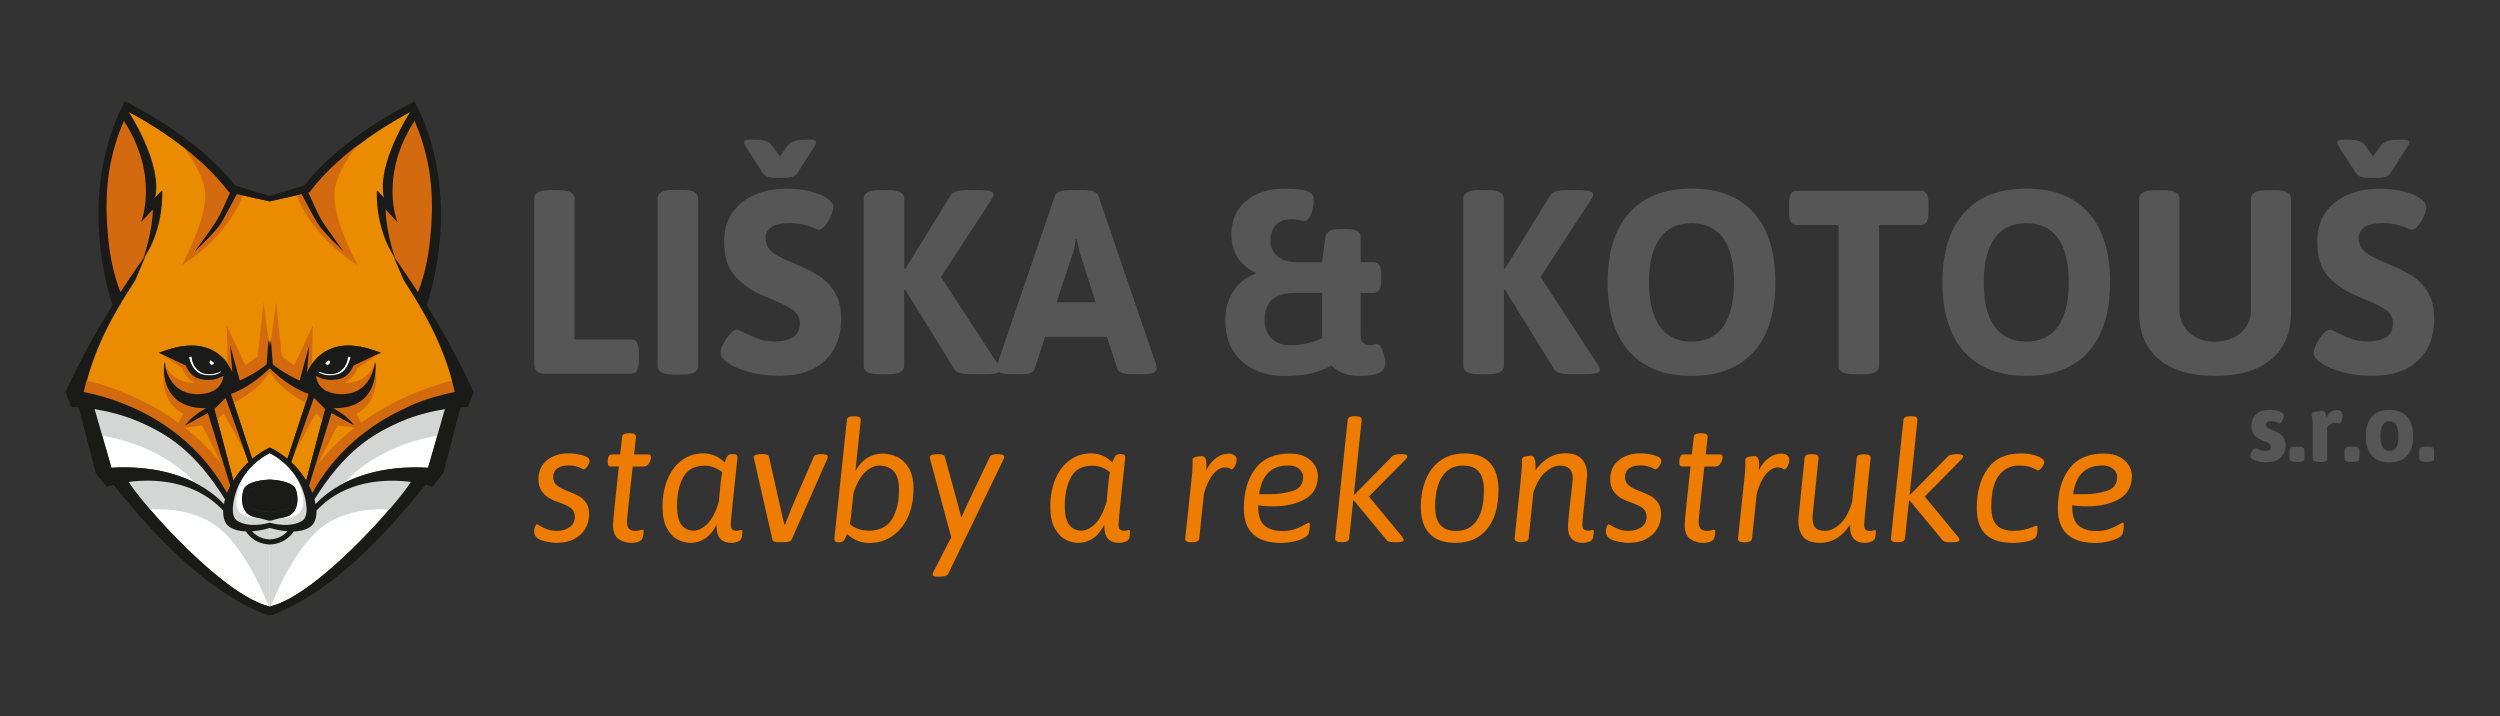 <?xml version="1.0" encoding="UTF-8"?><svg id="Vrstva_1" xmlns="http://www.w3.org/2000/svg" viewBox="0 0 265.57 76.1"><rect x="0" y="0" width="265.57" height="76.1" fill="#333333" stroke="none"/><defs><style>.cls-1{fill:#575656;}.cls-1,.cls-2,.cls-3,.cls-4,.cls-5,.cls-6,.cls-7{stroke-width:0px;}.cls-2{fill:#1a1a18;}.cls-3{fill:#d46a10;}.cls-4{fill:#d4d5d5;}.cls-5{fill:#fff;}.cls-6{fill:#ee7c00;}.cls-7{fill:#eb8b00;}</style></defs><path class="cls-5" d="M26.77,56.44c.28.32.89.83,1.88.86,1-.03,1.6-.54,1.88-.86-.81-.06-1.53-.25-1.88-.36-.35.11-1.08.3-1.88.36"/><path class="cls-7" d="M22.78,43.45l2.01,7.6c.42-.69.95-1.36,1.6-1.96l-2.42-6.83-1.19,1.19Z"/><path class="cls-2" d="M28.66,54.4c.28-.04,2.07-.24,2.21-.49.29-.5.22-1.23.07-1.7-.14-.45-1.38-.69-2.28-.73-.9.04-2.14.28-2.28.73-.15.47-.22,1.2.07,1.7.14.24,1.92.45,2.21.49"/><path class="cls-5" d="M25.17,55.3c1.24.82,3.15.32,3.48.22h0s0,0,0,0c0,0,0,0,0,0h0c.33.1,2.25.6,3.48-.22.32-.21.48-.72.43-1.41-.13-1.91-1.26-4.39-3.91-5.76-2.66,1.37-3.78,3.85-3.91,5.76-.05.68.11,1.19.43,1.41M25.87,52.05c.29-.93,2.2-1.08,2.79-1.11h0s0,0,0,0c0,0,0,0,0,0h0c.58.03,2.5.18,2.79,1.11.19.6.26,1.48-.12,2.13-.23.39-.59.65-1.05.75-1.15.25-1.43.37-1.44.37h-.35s-.29-.12-1.44-.37c-.46-.1-.83-.36-1.05-.75-.38-.65-.31-1.52-.12-2.13Z"/><path class="cls-5" d="M33.61,54.24c.03.82-.21,1.43-.68,1.74-.5.33-1.12.45-1.74.47h0c-.03.06-.8,1.34-2.54,1.39h0s0,0,0,0c0,0,0,0,0,0h0c-1.74-.05-2.51-1.33-2.54-1.38h0c-.62-.02-1.24-.15-1.74-.48-.46-.31-.7-.92-.67-1.74-3.09-3.31-7.45-3.37-10.04-3.05,1.48,2.4,9.98,12.02,14.91,13.22h.15c4.94-1.2,13.43-10.82,14.91-13.22-2.58-.33-6.94-.26-10.03,3.05"/><path class="cls-5" d="M23.79,53.53c.03-.17.07-.34.12-.52h-.02c-3.14-5-5.99-6.87-9.17-8.24-1.69-.73-3.38-1.11-4.67-1.32l1.79,6.24c.9-.06,2.16-.08,3.59.08,2.46.27,5.84,1.15,8.36,3.76"/><path class="cls-7" d="M32.53,51.05l2.01-7.6-1.19-1.19-2.42,6.83c.64.6,1.18,1.27,1.6,1.96"/><path class="cls-5" d="M33.43,53.03h-.02c.05.16.09.33.12.5,2.52-2.6,5.91-3.48,8.36-3.76,1.42-.16,2.68-.14,3.59-.08l1.79-6.24c-1.29.21-2.98.6-4.67,1.32-3.18,1.36-6.03,3.23-9.17,8.25"/><path class="cls-7" d="M24.53,41.84l2.26,6.9c.56-.46,1.18-.88,1.87-1.2h0s0,0,0,0c0,0,0,0,0,0h0c.69.33,1.31.74,1.87,1.21l2.26-6.9c-1.85-.63-3.48-2.1-4.13-2.73-.65.64-2.28,2.1-4.13,2.73"/><path class="cls-7" d="M45.78,25.28c.32-3.38.42-7.64-1.67-12.44-3.82,5.9-1.82,10.76-1.82,10.76l-1.25-1.34c0,2.28,1,5.16,1,5.16.58.83,1.44,2.07,2.44,3.62.35-.86,1.03-2.84,1.31-5.76"/><path class="cls-5" d="M22.77,38.57c-.12-.12-.25-.23-.39-.32-.09.05-.14.14-.14.24,0,.15.12.27.27.27.12,0,.23-.08.26-.2"/><path class="cls-5" d="M21.29,39.5c-.73-.44-.9-1.2-.93-1.64-.11.02-.21.04-.3.06.11.48.47,1.63,1.45,1.87,1.19.3,1.84-.15,1.99-.27-.02-.03-.03-.05-.05-.08-.28.13-.74.3-1.24.3-.31,0-.62-.06-.92-.24"/><path class="cls-7" d="M15.02,23.6s2-4.86-1.82-10.76c-2.09,4.8-1.99,9.06-1.67,12.44.28,2.92.96,4.9,1.31,5.76,1-1.55,1.86-2.79,2.44-3.62,0,0,1-2.87,1-5.16l-1.25,1.34Z"/><path class="cls-5" d="M35.07,38.49c0-.1-.06-.19-.14-.24-.14.09-.27.2-.39.32.03.11.14.2.26.2.15,0,.27-.12.27-.27"/><path class="cls-7" d="M41.85,27.15c.06.09.12.18.19.27-2.19-3.24-1.94-7.17-1.94-7.17l.76.81c-.85-3.63,2.8-9.19,2.8-9.19-1.3.66-7.17,3.87-10.66,8.48l-.05.07-.12.03c.36.84,1,2.29,1.4,2.94.56.92,2.34,3.31,2.34,3.31-.09-.08-2.21-2.05-2.8-3.03-.43-.72-1.27-2.3-1.66-3.05l-3.44.77h0s0,0,0,0h0s0,0,0,0l-3.44-.77c-.39.76-1.23,2.34-1.66,3.05-.59.98-2.71,2.95-2.8,3.03,0,0,1.78-2.39,2.34-3.31.39-.65,1.03-2.1,1.4-2.94l-.12-.03-.05-.07c-3.48-4.6-9.36-7.82-10.66-8.48,0,0,3.65,5.56,2.8,9.19l.76-.81s.25,3.93-1.94,7.17c.06-.09.13-.18.19-.27l-1.11,2.61c-1.71,2.67-4.29,6.62-5.43,11.88,1.18.23,2.91.67,4.85,1.5,3.18,1.36,7.52,4.06,10.37,9.22.1-.25.22-.51.35-.77l-2.38-7.71c-.82.45-2.39,1.3-2.39,1.3.56-.84,1.6-1.49,2.2-1.82-.05,0-.1,0-.15,0-1.43,0-2.52-.39-3.27-1.18-1.37-1.44-1.03-3.64-1.01-3.73,0,0,0,.07.03.19.12.74.76,3.42,3.79,3.22,1.74-.12,2.31-1.01,2.45-1.88,0-.02-.02-.03-.02-.05-.22.14-.76.43-1.59.43-.24,0-.51-.02-.8-.08-.87-.18-1.33-.85-1.58-1.45l-2.87-1.36.62-.22c2.17-.77,3.96-.73,5.34.13.92.57,1.49,1.4,1.85,2.15l-.23-2.85,1.02,3.75c1.39-.64,2.54-1.42,2.85-1.74l.2-2.57.13.65.13-.65.2,2.57c.31.32,1.47,1.11,2.85,1.74l1.02-3.75-.23,2.85c.36-.75.93-1.58,1.85-2.15,1.38-.85,3.17-.89,5.34-.13l.62.22-2.87,1.36c-.25.6-.71,1.27-1.58,1.45-.29.06-.55.08-.8.08-.83,0-1.37-.29-1.59-.43,0,.02-.02.03-.02.05.14.87.71,1.77,2.45,1.88,3.03.2,3.67-2.48,3.79-3.22.02-.12.02-.19.02-.19.02.09.36,2.29-1.01,3.73-.75.78-1.84,1.18-3.27,1.18-.05,0-.1,0-.15,0,.6.33,1.64.99,2.2,1.82,0,0-1.57-.86-2.39-1.3l-2.38,7.71c.13.26.25.51.35.77,2.85-5.17,7.19-7.87,10.37-9.22,1.94-.83,3.67-1.27,4.85-1.5-1.15-5.26-3.72-9.2-5.43-11.88l-1.11-2.61Z"/><path class="cls-5" d="M33.82,39.52c.15.12.8.56,1.99.27.98-.24,1.34-1.39,1.45-1.87-.09-.02-.19-.05-.3-.06-.03.44-.2,1.2-.93,1.64-.3.18-.62.24-.92.24-.49,0-.96-.17-1.24-.3-.02.03-.03.05-.05.08"/><path class="cls-4" d="M28.66,57.74v6.96s-2.2-6.02-5.42-8.62c-3.22-2.6-7.93-1.9-7.93-1.9l-2.51-3.7,6.22.46,2.25,1s-3.19-4.68-11.2-5.78l-1.13-3.37s10.98,2.2,15.18,9.9l-.19,2.44,2.48,1.15s.63,1.17,2.27,1.47"/><path class="cls-3" d="M16.88,37.47l2.48,1.64s.22.98,1.37,1.55c0,0-2.35.24-3.22-2.01,0,0-.97,3.76,1.92,5.28l-.75,1.6,2.8-.33,3.26,6.5-1.83-6.99.86-.79,2.93,5.35-1.86-6.48s2.57-1.23,3.82-3.28v-2.44l-.68-4.96s-.56,5.67-.63,5.75c-.08.08-1.22.91-1.28.91s-1.98-4.2-1.98-4.2l.09,4.07-.82,1.35-.84.04-1.34-.15-1.32-1.64-2.96-.79Z"/><path class="cls-3" d="M8.5,40.26s9.13,1.59,15,8.97l.19-.14,1.04,2.61-.63.99-3.92-4.95-5.77-3.72-6.83-2.41.93-1.35Z"/><path class="cls-3" d="M12.88,31.46s2.45-3.56,3.31-6.11c.86-2.55.46-3.9.46-3.9,0,0-.75.49-.84.49s.24-7.96-2.56-9.26c0,0-5.05,6.68-.37,18.78"/><path class="cls-3" d="M18.22,14.1s3.29,3.44,3.56,6.29c.26,2.85-2.47,7.79-2.47,7.79,0,0,4.82-2.82,6.55-7.61l-1.29-.59s-4.76-5.03-6.35-5.88"/><path class="cls-4" d="M28.66,57.41v-2.63s-2.15.71-3.17-.32c-1.02-1.02.27-3.65.27-3.65,0,0-1.67,2.19-1.34,3.59s1.89,1.83,1.89,1.83c0,0,.56,1.18,2.35,1.18"/><path class="cls-4" d="M28.66,57.74v6.96s2.2-6.02,5.42-8.62c3.22-2.6,7.93-1.9,7.93-1.9l2.51-3.7-6.22.46-2.25,1s3.19-4.68,11.2-5.78l1.13-3.37s-10.98,2.2-15.18,9.9l.19,2.44-2.48,1.15s-.63,1.17-2.27,1.47"/><path class="cls-3" d="M40.44,37.47l-2.48,1.64s-.22.98-1.37,1.55c0,0,2.35.24,3.22-2.01,0,0,.97,3.76-1.92,5.28l.75,1.6-2.8-.33-3.26,6.5,1.83-6.99-.86-.79-2.93,5.35,1.86-6.48s-2.57-1.23-3.82-3.28v-2.44l.68-4.96s.56,5.67.63,5.75c.08.08,1.22.91,1.28.91s1.98-4.2,1.98-4.2l-.09,4.07.82,1.35.84.04,1.34-.15,1.32-1.64,2.96-.79Z"/><path class="cls-3" d="M48.82,40.26s-9.13,1.59-15,8.97l-.19-.14-1.04,2.61.63.99,3.92-4.95,5.77-3.72,6.83-2.41-.93-1.35Z"/><path class="cls-3" d="M44.44,31.46s-2.45-3.56-3.31-6.11c-.86-2.55-.46-3.9-.46-3.9,0,0,.75.49.84.49s-.24-7.96,2.56-9.26c0,0,5.05,6.68.37,18.78"/><path class="cls-3" d="M39.09,14.1s-3.29,3.44-3.56,6.29c-.26,2.85,2.47,7.79,2.47,7.79,0,0-4.82-2.82-6.55-7.61l1.29-.59s4.76-5.03,6.35-5.88"/><path class="cls-4" d="M28.66,57.41v-2.63s2.15.71,3.17-.32c1.02-1.02-.27-3.65-.27-3.65,0,0,1.67,2.19,1.34,3.59-.32,1.4-1.89,1.83-1.89,1.83,0,0-.56,1.18-2.35,1.18"/><path class="cls-2" d="M45.34,32.4c.25-.75,1.04-3.28,1.36-6.67.36-3.74.21-9.33-2.53-14.73l-.12-.23-.24.11c-.07.04-7.49,3.62-11.46,8.81l-3.7,1.13-3.7-1.13c-3.97-5.19-11.38-8.77-11.46-8.81l-.24-.11-.12.23c-2.73,5.4-2.88,10.99-2.53,14.73.32,3.39,1.11,5.92,1.36,6.67-1.58,2.53-3.38,5.69-4.95,9.15l-.05.1.59,1.57.81.06,1.81,6.97.02.03s.42.56,1.14,1.43l.73-.2c2.7,3.27,8.87,10.99,16.31,13.83h.53c7.44-2.84,13.61-10.56,16.31-13.83l.73.2c.72-.87,1.13-1.41,1.14-1.43l.02-.03,1.81-6.97.81-.06.59-1.57-.05-.1c-1.57-3.47-3.37-6.62-4.95-9.15M11.84,49.7l-1.79-6.24c1.29.21,2.98.6,4.67,1.32,3.18,1.36,6.03,3.23,9.17,8.25h.02c-.05.16-.09.33-.12.5-2.52-2.6-5.91-3.48-8.36-3.76-1.42-.16-2.68-.14-3.59-.08ZM28.73,64.41h-.15c-4.94-1.2-13.43-10.82-14.91-13.22,2.58-.33,6.94-.26,10.04,3.05-.03.82.21,1.43.67,1.74.5.33,1.12.45,1.74.47h0c.03.06.8,1.34,2.54,1.39h0s0,0,0,0c0,0,0,0,0,0h0c1.74-.05,2.51-1.33,2.54-1.38h0c.62-.02,1.24-.15,1.74-.48.46-.31.7-.92.68-1.74,3.09-3.31,7.45-3.37,10.03-3.05-1.48,2.4-9.98,12.02-14.91,13.22ZM30.53,48.74c-.56-.46-1.18-.88-1.87-1.2h0s0,0,0,0c0,0,0,0,0,0h0c-.69.33-1.31.74-1.87,1.21l-2.26-6.9c1.85-.63,3.48-2.1,4.13-2.73.65.64,2.28,2.1,4.13,2.73l-2.26,6.9ZM33.35,42.26l1.19,1.19-2.01,7.6c-.42-.69-.95-1.36-1.6-1.96l2.42-6.83ZM26.39,49.09c-.64.6-1.18,1.27-1.6,1.96l-2.01-7.6,1.19-1.19,2.42,6.83ZM24.74,53.89c.13-1.91,1.26-4.39,3.91-5.76,2.66,1.37,3.78,3.85,3.91,5.76.05.68-.11,1.19-.43,1.41-1.24.82-3.15.32-3.48.22h0s0,0,0,0c0,0,0,0,0,0h0c-.33.1-2.25.6-3.48-.22-.32-.21-.48-.72-.43-1.41ZM30.54,56.44c-.28.32-.89.83-1.88.86-1-.03-1.6-.54-1.88-.86.81-.06,1.53-.25,1.88-.36.35.11,1.08.3,1.88.36ZM45.47,49.7c-.9-.06-2.16-.08-3.59.08-2.46.27-5.84,1.15-8.36,3.76-.03-.17-.07-.34-.12-.52h.02c3.14-5,5.99-6.87,9.17-8.24,1.69-.73,3.38-1.11,4.67-1.32l-1.79,6.24ZM43.55,43.14c-3.18,1.36-7.52,4.06-10.37,9.22-.1-.25-.22-.51-.35-.77l2.38-7.71c.82.45,2.39,1.3,2.39,1.3-.56-.84-1.6-1.49-2.2-1.82.05,0,.1,0,.15,0,1.43,0,2.52-.39,3.27-1.18,1.37-1.44,1.03-3.64,1.01-3.73,0,0,0,.07-.02.19-.12.74-.76,3.42-3.79,3.22-1.74-.12-2.31-1.01-2.45-1.88,0-.02.02-.03.02-.05.22.14.76.43,1.59.43.24,0,.51-.02.8-.08.87-.18,1.33-.85,1.58-1.45l2.87-1.36-.62-.22c-2.17-.77-3.96-.73-5.34.13-.92.57-1.49,1.4-1.85,2.15l.23-2.85-1.02,3.75c-1.39-.64-2.54-1.42-2.85-1.74l-.2-2.57-.13.65-.13-.65-.2,2.57c-.31.32-1.47,1.11-2.85,1.74l-1.02-3.75.23,2.85c-.36-.75-.93-1.58-1.85-2.15-1.38-.85-3.17-.89-5.34-.13l-.62.22,2.87,1.36c.25.6.71,1.27,1.58,1.45.29.06.55.08.8.08.83,0,1.37-.29,1.59-.43,0,.02.02.03.02.05-.14.87-.71,1.77-2.45,1.88-3.03.2-3.67-2.48-3.79-3.22-.02-.12-.03-.19-.03-.19-.02.09-.36,2.29,1.01,3.73.75.78,1.84,1.18,3.27,1.18.05,0,.1,0,.15,0-.6.33-1.64.99-2.2,1.82,0,0,1.57-.86,2.39-1.3l2.38,7.71c-.13.26-.25.51-.35.77-2.85-5.17-7.19-7.87-10.37-9.22-1.94-.83-3.67-1.27-4.85-1.5,1.15-5.26,3.72-9.2,5.43-11.88l1.11-2.61c-.06.09-.12.18-.19.27-.58.83-1.44,2.07-2.44,3.62-.35-.86-1.03-2.84-1.31-5.76-.32-3.38-.42-7.64,1.67-12.44,3.82,5.9,1.82,10.76,1.82,10.76l1.25-1.34c0,2.28-1,5.16-1,5.16,2.19-3.24,1.94-7.17,1.94-7.17l-.76.81c.85-3.63-2.8-9.19-2.8-9.19,1.3.66,7.17,3.87,10.66,8.48l.05.07.12.03c-.36.84-1,2.29-1.4,2.94-.56.92-2.34,3.31-2.34,3.31.09-.08,2.21-2.05,2.8-3.03.43-.72,1.27-2.3,1.66-3.05l3.44.77h0s0,0,0,0h0s0,0,0,0l3.44-.77c.39.76,1.23,2.34,1.66,3.05.59.98,2.71,2.95,2.8,3.03,0,0-1.78-2.39-2.34-3.31-.39-.65-1.03-2.1-1.4-2.94l.12-.03.05-.07c3.48-4.6,9.36-7.82,10.66-8.48,0,0-3.65,5.56-2.8,9.19l-.76-.81s-.25,3.93,1.94,7.17c0,0-1-2.87-1-5.16l1.25,1.34s-2-4.86,1.82-10.76c2.09,4.8,1.99,9.06,1.67,12.44-.28,2.92-.96,4.9-1.31,5.76-1-1.55-1.86-2.79-2.44-3.62-.06-.09-.13-.18-.19-.27l1.11,2.61c1.71,2.67,4.29,6.62,5.43,11.88-1.18.23-2.91.67-4.85,1.5ZM35.1,39.74c.31,0,.63-.06.92-.24.73-.44.9-1.2.93-1.64.11.02.21.04.3.06-.11.48-.47,1.63-1.45,1.87-1.18.3-1.84-.15-1.99-.27.02-.03.03-.05.05-.08.28.13.74.3,1.24.3ZM34.54,38.57c.12-.12.25-.23.39-.32.09.05.14.14.14.24,0,.15-.12.27-.27.27-.12,0-.23-.08-.26-.2ZM23.45,39.44s.03.05.05.08c-.15.12-.8.56-1.99.27-.98-.24-1.34-1.39-1.45-1.87.09-.02.19-.05.3-.06.03.44.2,1.2.93,1.64.3.18.62.24.92.24.49,0,.96-.17,1.24-.3ZM22.24,38.49c0-.1.06-.19.14-.24.14.09.27.2.39.32-.03.11-.14.2-.26.2-.15,0-.27-.12-.27-.27Z"/><path class="cls-2" d="M27.04,54.93c1.15.25,1.44.37,1.44.37h.35s.29-.12,1.44-.37c.46-.1.83-.36,1.05-.75.38-.65.31-1.52.12-2.13-.29-.93-2.2-1.08-2.79-1.11h0s0,0,0,0c0,0,0,0,0,0h0c-.58.03-2.5.18-2.79,1.11-.19.6-.26,1.48.12,2.13.23.39.59.65,1.05.75M26.38,52.22c.14-.45,1.38-.69,2.28-.73.9.04,2.14.28,2.28.73.15.47.22,1.2-.07,1.7-.14.24-1.92.45-2.21.49-.28-.04-2.07-.24-2.21-.49-.29-.5-.22-1.23-.07-1.7Z"/><path class="cls-1" d="M57.86,39.7c-.39,0-.67-.09-.85-.26-.18-.18-.26-.46-.26-.85v-17.5c0-.59.56-.89,1.67-.89h.94c1.11,0,1.67.3,1.67.89v14.97h6c.3,0,.51.11.64.33.13.22.19.57.19,1.06v.86c0,.48-.06.83-.19,1.06-.13.22-.34.33-.64.33h-9.17ZM240.76,49.12c-.43,0-.82-.07-1.18-.2-.36-.13-.54-.3-.54-.51,0-.14.07-.31.2-.5.13-.2.25-.29.35-.29.06,0,.13.03.23.08.14.06.28.11.4.15.12.04.26.06.42.06.19,0,.34-.04.44-.11.1-.08.16-.18.16-.32,0-.12-.04-.22-.11-.3-.08-.08-.16-.13-.25-.18-.09-.04-.27-.11-.53-.21-.35-.14-.64-.32-.85-.54-.22-.22-.33-.56-.33-1.01,0-.53.17-.95.51-1.25.34-.3.8-.45,1.38-.45.37,0,.72.05,1.05.16.33.1.5.25.5.44,0,.13-.05.3-.16.51-.1.21-.2.31-.29.31-.03,0-.13-.04-.3-.11-.17-.07-.37-.11-.59-.11-.37,0-.55.12-.55.36,0,.15.06.27.18.35.12.08.31.18.56.28.04.02.11.05.2.08.09.03.17.07.23.1.28.13.49.31.66.53.16.22.24.52.24.89,0,.54-.18.97-.54,1.29-.36.32-.85.48-1.49.48ZM243.84,49.06c-.41,0-.62-.11-.62-.33v-.95c0-.22.21-.33.62-.33h.33c.41,0,.62.11.62.33v.95c0,.22-.21.33-.62.33h-.33ZM246.3,49.06c-.41,0-.62-.11-.62-.33v-3.28c0-.3,0-.54-.03-.7-.02-.16-.04-.34-.07-.54-.02-.1-.03-.17-.03-.22,0-.11.14-.19.42-.25.28-.06.53-.08.74-.08.12,0,.21.05.26.14.05.09.08.19.11.31.02.11.04.19.05.23.13-.24.28-.43.46-.57.18-.14.4-.21.67-.21.22,0,.37.06.46.17.09.11.13.24.13.39s-.03.33-.09.54c-.06.22-.14.33-.23.33-.04,0-.11-.01-.22-.04-.1-.03-.19-.04-.27-.04-.19,0-.35.05-.49.16-.14.11-.25.23-.34.36v3.32c0,.22-.21.33-.62.33h-.29ZM249.68,49.06c-.41,0-.62-.11-.62-.33v-.95c0-.22.21-.33.62-.33h.33c.41,0,.62.11.62.33v.95c0,.22-.21.33-.62.33h-.33ZM253.83,49.12c-.82,0-1.45-.24-1.87-.72-.43-.48-.64-1.17-.64-2.07s.21-1.59.64-2.07c.43-.48,1.05-.71,1.87-.71s1.44.24,1.87.71c.42.48.64,1.17.64,2.07s-.21,1.6-.64,2.07c-.42.48-1.05.72-1.87.72ZM253.83,47.91c.32,0,.56-.13.72-.4.16-.27.23-.66.23-1.19s-.08-.92-.23-1.18c-.16-.26-.39-.39-.72-.39s-.57.13-.72.39c-.16.26-.24.66-.24,1.18,0,1.06.32,1.58.96,1.58ZM257.61,49.06c-.41,0-.62-.11-.62-.33v-.95c0-.22.21-.33.62-.33h.33c.41,0,.62.11.62.33v.95c0,.22-.21.33-.62.33h-.33ZM71.53,39.79c-1.11,0-1.67-.31-1.67-.92v-17.78c0-.61.56-.92,1.67-.92h.97c1.11,0,1.67.31,1.67.92v17.78c0,.61-.56.92-1.67.92h-.97ZM83.08,39.93c-1.31,0-2.46-.13-3.44-.39-.98-.26-1.75-.59-2.31-1-.52-.35-.78-.7-.78-1.06,0-.28.1-.61.31-1,.2-.39.44-.73.72-1.03.28-.3.51-.44.69-.44.11,0,.37.11.78.33.59.3,1.13.53,1.61.69.48.17,1.05.25,1.69.25.72,0,1.34-.14,1.85-.43.51-.29.76-.79.76-1.51,0-.59-.24-1.06-.71-1.4-.47-.34-1.24-.73-2.29-1.15l-1.28-.56c-1.17-.56-2.08-1.25-2.75-2.07-.67-.82-1-2-1-3.51,0-1.26.31-2.31.93-3.15.62-.84,1.43-1.46,2.43-1.86,1-.4,2.07-.6,3.22-.6.94,0,1.8.1,2.57.29.77.19,1.38.45,1.82.76.41.3.61.59.61.89,0,.26-.08.58-.25.97-.17.39-.37.73-.61,1.01-.24.29-.46.43-.67.43-.09,0-.25-.05-.46-.14-.21-.09-.39-.17-.54-.22-.67-.22-1.36-.33-2.08-.33-.96,0-1.63.16-2.01.47-.38.31-.57.68-.57,1.08,0,.48.13.88.39,1.19.26.31.57.57.94.76.37.19.92.45,1.64.76,1.06.44,1.92.87,2.58,1.26.67.4,1.25.97,1.74,1.72.49.75.74,1.71.74,2.88,0,1.43-.3,2.59-.9,3.5-.6.91-1.38,1.56-2.32,1.97-.94.41-1.96.61-3.06.61ZM82.72,18.9c-.48,0-.85-.03-1.1-.1-.25-.06-.45-.21-.6-.43l-1.81-2.83c-.11-.17-.17-.31-.17-.42,0-.19.19-.28.56-.28h.61c.44,0,.82.05,1.12.14.31.09.55.28.74.56l.78,1.08.78-1.11c.3-.44.93-.67,1.89-.67h.61c.37,0,.56.09.56.28,0,.11-.06.25-.17.42l-1.81,2.83c-.15.22-.35.37-.6.43-.25.06-.62.1-1.1.1h-.31ZM93.42,39.76c-1.11,0-1.67-.3-1.67-.89v-17.78c0-.59.56-.89,1.67-.89h.97c1.11,0,1.67.3,1.67.89v7.44l.11.03,4.83-7.83c.2-.35.76-.53,1.67-.53h1.31c1.04,0,1.56.14,1.56.42,0,.17-.07.36-.22.58l-5.36,8.22,6,9.21,6.11-17.85c.15-.39.68-.58,1.58-.58h1.44c.93,0,1.45.19,1.58.58l6.11,17.86c.06.19.08.35.08.5,0,.41-.46.61-1.39.61h-1.22c-.91,0-1.43-.19-1.56-.58l-1.11-3.39h-6.56l-1.11,3.39c-.13.39-.56.58-1.28.58h-1.11c-.66,0-1.13-.07-1.41-.21-.21.14-.69.21-1.43.21h-1.61c-.93,0-1.49-.18-1.69-.53l-5.22-8.44-.11.03v8.06c0,.59-.56.89-1.67.89h-.97ZM116.39,32.12l-1.58-4.94c-.13-.37-.27-.96-.42-1.78h-.11c-.02.11-.06.36-.12.74-.06.38-.16.73-.29,1.04l-1.64,4.94h4.17ZM146.31,36.57c.17,0,.31.14.44.42.13.28.23.58.31.92.07.33.11.56.11.67,0,.91-.89,1.36-2.67,1.36-1.33,0-2.34-.37-3.03-1.11-.8.41-1.56.69-2.31.86-.74.17-1.65.25-2.72.25-1.87,0-3.38-.53-4.54-1.58-1.16-1.06-1.74-2.49-1.74-4.31,0-1.17.27-2.19.81-3.06.54-.87,1.34-1.51,2.42-1.92v-.11c-.8-.33-1.43-.86-1.89-1.57-.46-.71-.69-1.54-.69-2.49,0-1.48.51-2.66,1.54-3.54,1.03-.88,2.41-1.32,4.15-1.32.89,0,1.62.07,2.19.22.57.15.86.46.86.94,0,.65-.1,1.19-.31,1.63-.2.43-.43.65-.67.65-.07,0-.25-.03-.51-.1-.27-.06-.55-.1-.85-.1-.74,0-1.3.2-1.68.61-.38.41-.57.96-.57,1.67s.25,1.26.76,1.68c.51.42,1.21.62,2.1.62h2.61l.36-2.64c.09-.59.59-.89,1.5-.89h.86c.93,0,1.39.3,1.39.89v2.64h1.36c.3,0,.51.11.64.33.13.22.19.57.19,1.06v.47c0,.48-.06.83-.19,1.06-.13.22-.34.33-.64.33h-1.36v4.36c0,.43.08.73.24.92.16.18.41.28.76.28.09,0,.22-.02.37-.06.16-.04.28-.06.38-.06ZM134.34,33.98c0,.85.25,1.51.75,1.99.5.47,1.17.71,2,.71,1.09,0,2.21-.25,3.36-.75v-4.81h-2.86c-1.13,0-1.95.24-2.47.72-.52.48-.78,1.19-.78,2.14ZM157.11,39.76c-1.11,0-1.67-.3-1.67-.89v-17.78c0-.59.56-.89,1.67-.89h.97c1.11,0,1.67.3,1.67.89v7.44l.11.03,4.83-7.83c.2-.35.76-.53,1.67-.53h1.31c1.04,0,1.56.14,1.56.42,0,.17-.07.36-.22.58l-5.36,8.22,6.08,9.33c.15.22.22.42.22.58,0,.28-.52.42-1.56.42h-1.61c-.93,0-1.49-.18-1.69-.53l-5.22-8.44-.11.03v8.06c0,.59-.56.89-1.67.89h-.97ZM179.7,39.93c-2.87,0-5.07-.86-6.61-2.57-1.54-1.71-2.31-4.17-2.31-7.38s.77-5.66,2.31-7.38c1.54-1.71,3.74-2.57,6.61-2.57s5.07.86,6.6,2.57c1.53,1.71,2.29,4.17,2.29,7.38s-.76,5.66-2.29,7.38c-1.53,1.71-3.73,2.57-6.6,2.57ZM179.7,36.29c1.48,0,2.6-.54,3.36-1.61.76-1.07,1.14-2.64,1.14-4.69s-.38-3.62-1.14-4.68c-.76-1.06-1.88-1.6-3.36-1.6s-2.61.53-3.38,1.6c-.77,1.06-1.15,2.63-1.15,4.68s.38,3.62,1.15,4.69c.77,1.07,1.89,1.61,3.38,1.61ZM196.98,39.76c-1.11,0-1.67-.3-1.67-.89v-14.97h-4.42c-.3,0-.51-.11-.64-.33-.13-.22-.19-.57-.19-1.06v-.86c0-.48.06-.83.19-1.06.13-.22.34-.33.64-.33h13.14c.3,0,.51.11.64.33.13.22.19.57.19,1.06v.86c0,.48-.06.83-.19,1.06-.13.22-.34.33-.64.33h-4.42v14.97c0,.59-.56.89-1.67.89h-.97ZM215.26,39.93c-2.87,0-5.07-.86-6.61-2.57-1.54-1.71-2.31-4.17-2.31-7.38s.77-5.66,2.31-7.38c1.54-1.71,3.74-2.57,6.61-2.57s5.07.86,6.6,2.57c1.53,1.71,2.29,4.17,2.29,7.38s-.76,5.66-2.29,7.38c-1.53,1.71-3.73,2.57-6.6,2.57ZM215.26,36.29c1.48,0,2.6-.54,3.36-1.61.76-1.07,1.14-2.64,1.14-4.69s-.38-3.62-1.14-4.68c-.76-1.06-1.88-1.6-3.36-1.6s-2.61.53-3.38,1.6c-.77,1.06-1.15,2.63-1.15,4.68s.38,3.62,1.15,4.69c.77,1.07,1.89,1.61,3.38,1.61ZM235.29,39.93c-2.56,0-4.54-.59-5.94-1.76-1.41-1.18-2.11-2.83-2.11-4.96v-12.11c0-.59.56-.89,1.67-.89h.94c1.11,0,1.67.3,1.67.89v11.83c0,.98.35,1.79,1.06,2.42.7.63,1.61.94,2.72.94s2.02-.31,2.74-.94c.71-.63,1.07-1.44,1.07-2.42v-11.83c0-.59.56-.89,1.67-.89h.92c1.11,0,1.67.3,1.67.89v12.11c0,2.13-.7,3.78-2.11,4.96-1.41,1.18-3.39,1.76-5.94,1.76ZM252.31,39.93c-1.31,0-2.46-.13-3.44-.39-.98-.26-1.75-.59-2.31-1-.52-.35-.78-.7-.78-1.06,0-.28.1-.61.31-1,.2-.39.44-.73.72-1.03.28-.3.51-.44.69-.44.11,0,.37.11.78.33.59.3,1.13.53,1.61.69.48.17,1.05.25,1.69.25.72,0,1.34-.14,1.85-.43.51-.29.76-.79.76-1.51,0-.59-.24-1.06-.71-1.4-.47-.34-1.24-.73-2.29-1.15l-1.28-.56c-1.17-.56-2.08-1.25-2.75-2.07-.67-.82-1-2-1-3.51,0-1.26.31-2.31.93-3.15.62-.84,1.43-1.46,2.43-1.86,1-.4,2.07-.6,3.22-.6.94,0,1.8.1,2.57.29.77.19,1.38.45,1.82.76.41.3.61.59.61.89,0,.26-.08.58-.25.97-.17.39-.37.73-.61,1.01-.24.29-.46.43-.67.43-.09,0-.25-.05-.46-.14-.21-.09-.39-.17-.54-.22-.67-.22-1.36-.33-2.08-.33-.96,0-1.63.16-2.01.47-.38.31-.57.68-.57,1.08,0,.48.13.88.39,1.19.26.31.57.57.94.76.37.19.92.45,1.64.76,1.06.44,1.92.87,2.58,1.26.67.4,1.25.97,1.74,1.72.49.75.74,1.71.74,2.88,0,1.43-.3,2.59-.9,3.5-.6.91-1.38,1.56-2.32,1.97-.94.41-1.96.61-3.06.61ZM251.95,18.9c-.48,0-.85-.03-1.1-.1-.25-.06-.45-.21-.6-.43l-1.81-2.83c-.11-.17-.17-.31-.17-.42,0-.19.19-.28.56-.28h.61c.44,0,.82.05,1.13.14.31.09.55.28.74.56l.78,1.08.78-1.11c.3-.44.93-.67,1.89-.67h.61c.37,0,.56.09.56.28,0,.11-.06.25-.17.42l-1.81,2.83c-.15.22-.35.37-.6.43-.25.06-.62.1-1.1.1h-.31Z"/><path class="cls-6" d="M59.23,57.67c-.56,0-1.11-.09-1.66-.26-.55-.17-.83-.5-.83-.99,0-.17.03-.33.1-.49.07-.16.13-.24.19-.24.04,0,.16.07.38.2.22.13.47.25.75.35.28.1.61.15.98.15.56,0,1.01-.13,1.38-.4.36-.27.54-.63.54-1.09,0-.4-.13-.7-.39-.91-.26-.2-.66-.4-1.21-.59-.45-.15-.83-.32-1.14-.5-.31-.18-.57-.43-.79-.75-.22-.33-.33-.74-.33-1.25,0-.85.3-1.52.91-2.01.61-.49,1.36-.73,2.26-.73.53,0,1.04.07,1.53.21.49.14.73.34.73.6,0,.15-.08.34-.23.56-.15.22-.28.33-.39.33-.04,0-.13-.04-.29-.12-.16-.08-.34-.15-.55-.21-.21-.06-.46-.09-.75-.09-.52,0-.93.11-1.22.32-.29.21-.44.51-.44.89,0,.4.14.71.43.93.28.22.69.43,1.22.63.47.18.85.35,1.14.52.28.17.53.4.73.71.2.31.3.7.3,1.19,0,.58-.14,1.1-.42,1.56-.28.46-.67.82-1.18,1.08-.51.26-1.09.39-1.76.39M67.1,57.67c-.53,0-1-.14-1.39-.41-.4-.27-.59-.79-.59-1.54,0-.22.09-1.16.26-2.81.17-1.65.29-2.76.36-3.36h-.89c-.12,0-.2-.04-.24-.12-.04-.08-.06-.2-.06-.36,0-.53.15-.8.44-.8h.89l.21-1.86c.01-.14.08-.24.2-.3.12-.06.3-.09.53-.09h.07c.25,0,.42.03.52.1.1.07.15.16.15.29l-.2,1.86h1.51c.11,0,.18.02.22.07.04.05.06.14.06.27,0,.06-.02.17-.07.32-.05.15-.13.3-.25.43-.12.13-.28.2-.48.2h-1.14c-.06.57-.17,1.64-.35,3.22-.17,1.58-.26,2.45-.26,2.6,0,.38.08.64.23.79.15.15.36.22.62.22s.43-.02.55-.06c.12-.04.2-.06.25-.06.08,0,.12.05.12.16,0,.19-.03.41-.09.66-.05.2-.19.35-.42.44-.23.09-.49.14-.79.14ZM78.75,56.31c.07,0,.11.04.11.12,0,.18-.02.4-.07.66-.04.2-.17.35-.4.44-.23.09-.45.14-.67.14-1.07,0-1.6-.58-1.6-1.74v-.18c-.34.66-.75,1.15-1.23,1.46-.48.31-.99.46-1.54.46-.45,0-.9-.12-1.35-.35-.45-.23-.83-.63-1.15-1.2-.31-.57-.47-1.33-.47-2.29,0-1.1.18-2.08.54-2.94.36-.86.87-1.53,1.53-2.01.66-.48,1.42-.72,2.28-.72s1.58.32,2.25.96c.11-.32.21-.55.31-.68.1-.14.26-.2.49-.2h.11c.17,0,.28.03.35.09.07.06.1.15.1.28-.07.69-.21,1.98-.41,3.89-.2,1.91-.3,2.96-.3,3.16,0,.32.06.52.17.6.11.08.27.12.47.12.08,0,.17-.01.27-.04.09-.03.17-.04.21-.04ZM76.58,51.05c.02-.21.07-.51.14-.89-.58-.46-1.2-.69-1.85-.69-1.08,0-1.84.4-2.28,1.2-.44.8-.67,1.82-.67,3.06,0,.95.16,1.62.48,2.03.32.41.75.61,1.28.61.47,0,.95-.23,1.44-.7.49-.47.89-1.23,1.23-2.3l.23-2.33ZM82.74,57.6c-.41,0-.64-.09-.69-.28l-1.95-8.58-.04-.2c.02-.2.29-.3.8-.3h.14c.41,0,.64.09.69.28l1.05,4.69.57,2.5h.09l.28-.71c.26-.69.5-1.28.73-1.79l2.04-4.69c.04-.09.13-.17.28-.21.15-.05.3-.07.45-.07h.02c.49,0,.73.09.73.27,0,.08-.02.18-.07.28l-3.76,8.52c-.08.19-.33.28-.73.28h-.62ZM93.72,48.18c.51,0,1.01.11,1.52.33.5.22.93.61,1.28,1.17.35.56.52,1.32.52,2.28,0,1.1-.2,2.08-.59,2.95-.39.86-.94,1.54-1.65,2.03-.71.49-1.53.74-2.47.74-.51,0-.96-.1-1.37-.29-.4-.2-.73-.42-.99-.67-.17.59-.41.89-.75.89h-.14c-.17,0-.28-.03-.35-.1-.07-.07-.1-.16-.1-.29l1.33-12.61c.01-.14.08-.24.2-.3.12-.06.31-.09.54-.09h.07c.25,0,.42.03.52.1.1.06.15.16.15.29l-.57,5.42c.35-.63.78-1.09,1.26-1.39.49-.3,1.01-.45,1.56-.45ZM92.19,56.38c1.21,0,2.06-.41,2.56-1.22.5-.81.75-1.84.75-3.1,0-.95-.19-1.62-.57-2.01-.38-.39-.89-.59-1.54-.59-.49,0-.98.23-1.47.68-.5.46-.92,1.21-1.26,2.26l-.25,2.38c-.02.26-.07.56-.14.89.54.46,1.19.69,1.94.69ZM106,48.25c.45,0,.67.09.67.28,0,.07-.02.16-.07.27l-5.84,12.09c-.12.25-.41.37-.87.37h-.27c-.37,0-.55-.09-.55-.27,0-.06.04-.17.12-.32l1.86-3.6-2.24-8.27c-.02-.09-.04-.18-.04-.25,0-.09.07-.17.2-.22.14-.05.33-.08.59-.08h.14c.4,0,.63.09.67.28l1.37,5.01.37,1.4h.04c.18-.44.38-.91.62-1.4l2.38-5.01c.09-.19.35-.28.76-.28h.05ZM119.94,56.31c.07,0,.11.04.11.12,0,.18-.02.4-.07.66-.04.2-.17.35-.4.44-.23.09-.45.14-.67.14-1.07,0-1.6-.58-1.6-1.74v-.18c-.34.66-.75,1.15-1.23,1.46-.48.31-.99.46-1.54.46-.45,0-.9-.12-1.35-.35-.45-.23-.83-.63-1.15-1.2-.31-.57-.47-1.33-.47-2.29,0-1.1.18-2.08.54-2.94.36-.86.87-1.53,1.53-2.01.66-.48,1.42-.72,2.28-.72s1.58.32,2.25.96c.11-.32.21-.55.31-.68.1-.14.26-.2.49-.2h.11c.17,0,.28.03.35.09.07.06.1.15.1.28-.07.69-.21,1.98-.41,3.89-.2,1.91-.3,2.96-.3,3.16,0,.32.06.52.17.6.11.08.27.12.47.12.08,0,.17-.01.27-.04.09-.03.17-.04.21-.04ZM117.77,51.05c.02-.21.07-.51.14-.89-.58-.46-1.2-.69-1.85-.69-1.08,0-1.84.4-2.28,1.2-.44.8-.67,1.82-.67,3.06,0,.95.16,1.62.48,2.03.32.41.75.61,1.28.61.47,0,.95-.23,1.44-.7.49-.47.89-1.23,1.23-2.3l.23-2.33ZM130.47,48.18c.22,0,.43.05.61.15.18.1.28.28.28.52,0,.21-.06.43-.18.66-.12.22-.23.34-.34.34-.04,0-.11-.03-.22-.1-.11-.06-.27-.1-.47-.1-.46,0-.89.25-1.3.75-.4.5-.72,1.18-.96,2.06l-.5,4.76c-.04.26-.28.39-.75.39h-.07c-.45,0-.67-.12-.67-.37l.67-6.29c.07-.57.11-1.07.11-1.49,0-.15,0-.28,0-.37,0-.09,0-.17,0-.23,0-.17.12-.28.36-.33.24-.05.45-.08.64-.08.32,0,.48.3.48.89,0,.14-.01.36-.04.64.27-.56.62-.99,1.04-1.31.42-.32.86-.48,1.32-.48ZM135.19,53.79c-.58,0-1.09-.04-1.53-.12v.18c0,.94.22,1.59.67,1.98.44.38,1.09.58,1.93.58.5,0,.93-.07,1.3-.2.37-.13.73-.3,1.08-.5.2-.12.33-.18.37-.18s.08.01.1.04c.02.02.03.08.03.18,0,.22-.03.49-.09.8-.05.26-.25.47-.6.64-.36.17-.75.29-1.19.37-.44.08-.81.12-1.12.12-2.68,0-4.01-1.23-4.01-3.68,0-1.72.4-3.12,1.21-4.2.8-1.08,2.03-1.62,3.68-1.62.7,0,1.27.13,1.71.38.44.25.77.56.97.92.2.36.3.71.3,1.06,0,1.14-.46,1.96-1.37,2.48-.91.51-2.05.77-3.43.77ZM136.84,49.45c-1.78,0-2.81,1.02-3.09,3.05h1.26c.75,0,1.5-.11,2.27-.34.77-.22,1.15-.72,1.15-1.49,0-.34-.15-.63-.43-.87-.29-.24-.68-.36-1.16-.36ZM149.5,48.46c0,.11-.07.23-.21.37l-3.87,3.91,3.57,4.33c.08.12.12.2.12.25,0,.11-.06.18-.17.22-.11.04-.32.06-.63.06h-.07c-.25,0-.45-.01-.6-.04-.15-.03-.27-.09-.34-.19l-3.48-4.21h-.07l-.43,4.05c-.04.26-.28.39-.75.39h-.07c-.25,0-.42-.03-.52-.1-.1-.07-.15-.16-.15-.29l1.33-12.61c.02-.26.27-.39.75-.39h.07c.25,0,.42.03.52.1.1.06.15.16.15.29l-.83,7.94h.07l3.98-4.05c.15-.17.47-.25.96-.25h.07c.19,0,.34.02.44.06.11.04.16.09.16.15ZM154.6,57.67c-1.21,0-2.12-.33-2.74-.98-.62-.65-.93-1.6-.93-2.84,0-1.03.17-1.97.5-2.83.33-.86.85-1.55,1.54-2.07.7-.52,1.58-.78,2.65-.78,1.16,0,2.04.33,2.65.99.61.66.91,1.61.91,2.87,0,1.81-.41,3.2-1.22,4.18-.81.98-1.93,1.46-3.36,1.46ZM154.69,56.4c.95,0,1.68-.37,2.18-1.11.51-.74.76-1.81.76-3.22,0-.89-.18-1.54-.54-1.97-.36-.43-.92-.64-1.68-.64-.96,0-1.69.38-2.2,1.15-.51.77-.76,1.83-.76,3.2,0,.88.18,1.53.55,1.95.37.43.93.64,1.69.64ZM169.19,56.31c.07,0,.11.04.11.12,0,.18-.02.4-.07.66-.04.2-.17.35-.4.44-.23.09-.45.14-.67.14-1.07,0-1.6-.58-1.6-1.74l.04-.6.04-.41c.05-.57.12-1.28.23-2.15.13-1.17.2-1.82.2-1.94,0-.91-.45-1.37-1.35-1.37-.49,0-.99.22-1.52.66-.53.44-.96,1.17-1.31,2.2l-.51,4.88c-.04.26-.28.39-.75.39h-.07c-.23,0-.4-.04-.51-.11-.12-.07-.17-.16-.16-.27l.62-5.9c.11-1.11.16-1.74.16-1.88,0-.21,0-.36,0-.44,0-.08,0-.13,0-.17,0-.17.12-.28.35-.33.24-.05.45-.08.64-.08.31,0,.46.4.46,1.19v.34c.88-1.2,1.92-1.79,3.14-1.79.82,0,1.41.21,1.78.62.37.41.56.98.56,1.69-.01.19-.04.5-.09.93s-.09.91-.14,1.45c-.19,1.68-.28,2.62-.28,2.81,0,.32.06.52.17.6.11.08.27.12.47.12.08,0,.17-.01.27-.04.09-.03.17-.04.21-.04ZM173.08,57.67c-.56,0-1.11-.09-1.66-.26-.55-.17-.83-.5-.83-.99,0-.17.03-.33.1-.49.06-.16.13-.24.19-.24.04,0,.16.07.38.2.22.13.47.25.75.35.28.1.61.15.98.15.56,0,1.02-.13,1.38-.4.36-.27.54-.63.54-1.09,0-.4-.13-.7-.39-.91-.26-.2-.66-.4-1.21-.59-.45-.15-.83-.32-1.14-.5-.31-.18-.57-.43-.79-.75-.22-.33-.33-.74-.33-1.25,0-.85.3-1.52.91-2.01.61-.49,1.36-.73,2.26-.73.53,0,1.04.07,1.53.21.49.14.73.34.73.6,0,.15-.08.34-.23.56-.15.22-.28.33-.39.33-.04,0-.13-.04-.29-.12-.16-.08-.34-.15-.55-.21-.21-.06-.46-.09-.75-.09-.52,0-.93.11-1.22.32-.29.21-.43.51-.43.89,0,.4.14.71.43.93.28.22.69.43,1.23.63.47.18.85.35,1.14.52.28.17.53.4.73.71.2.31.3.7.3,1.19,0,.58-.14,1.1-.42,1.56-.28.46-.67.82-1.18,1.08-.51.26-1.09.39-1.76.39ZM180.95,57.67c-.53,0-1-.14-1.39-.41-.4-.27-.6-.79-.6-1.54,0-.22.09-1.16.26-2.81.17-1.65.29-2.76.36-3.36h-.89c-.12,0-.2-.04-.24-.12-.04-.08-.06-.2-.06-.36,0-.53.15-.8.44-.8h.89l.21-1.86c.01-.14.08-.24.2-.3.12-.06.3-.09.53-.09h.07c.25,0,.42.03.52.1.1.07.15.16.15.29l-.2,1.86h1.51c.11,0,.18.02.22.07.04.05.06.14.06.27,0,.06-.02.17-.07.32-.05.15-.13.3-.25.43-.12.13-.28.2-.48.2h-1.14c-.06.57-.17,1.64-.35,3.22-.17,1.58-.26,2.45-.26,2.6,0,.38.08.64.23.79.15.15.36.22.62.22s.43-.02.55-.06c.12-.04.2-.06.25-.06.08,0,.12.05.12.16,0,.19-.03.41-.09.66-.05.2-.19.35-.42.44-.23.09-.49.14-.79.14ZM189.19,48.18c.22,0,.43.05.61.15.18.1.28.28.28.52,0,.21-.06.43-.18.66-.12.22-.23.34-.34.34-.04,0-.11-.03-.22-.1-.11-.06-.27-.1-.47-.1-.46,0-.89.25-1.3.75-.4.5-.72,1.18-.96,2.06l-.5,4.76c-.04.26-.28.39-.75.39h-.07c-.45,0-.67-.12-.67-.37l.67-6.29c.07-.57.11-1.07.11-1.49,0-.15,0-.28,0-.37,0-.09,0-.17,0-.23,0-.17.12-.28.35-.33.24-.05.45-.08.64-.08.32,0,.48.3.48.89,0,.14-.01.36-.04.64.27-.56.62-.99,1.04-1.31.42-.32.86-.48,1.32-.48ZM199.16,56.31c.07,0,.11.04.11.12,0,.18-.02.4-.07.66-.04.2-.17.35-.4.44-.23.09-.45.14-.67.14-1.07,0-1.6-.58-1.6-1.74v-.18c-.45.66-.94,1.15-1.48,1.46-.54.31-1.1.46-1.68.46-.82,0-1.41-.2-1.78-.6-.37-.4-.55-.99-.55-1.76,0-.12.01-.32.04-.6l.62-6.07c.01-.14.08-.24.2-.3.12-.06.3-.09.54-.09h.07c.25,0,.42.03.52.1.1.07.15.16.15.29l-.6,5.86c-.02.24-.04.41-.04.52,0,.47.1.82.3,1.04.2.22.55.33,1.05.33s1.01-.23,1.54-.69c.53-.46.96-1.24,1.31-2.33l.5-4.72c.01-.14.08-.24.2-.3.12-.06.3-.09.54-.09h.07c.25,0,.42.03.52.1.1.07.15.16.15.29-.12,1.03-.24,2.21-.37,3.55-.21,2.15-.32,3.31-.32,3.48,0,.32.06.52.17.6.11.08.27.12.47.12.08,0,.17-.01.27-.04.09-.03.17-.04.21-.04ZM208.54,48.46c0,.11-.07.23-.21.37l-3.87,3.91,3.57,4.33c.08.12.12.2.12.25,0,.11-.06.18-.17.22-.11.04-.32.06-.63.06h-.07c-.25,0-.45-.01-.6-.04-.15-.03-.27-.09-.34-.19l-3.48-4.21h-.07l-.43,4.05c-.04.26-.28.39-.75.39h-.07c-.25,0-.42-.03-.52-.1-.1-.07-.15-.16-.15-.29l1.33-12.61c.02-.26.27-.39.75-.39h.07c.25,0,.42.03.52.1.1.06.15.16.15.29l-.83,7.94h.07l3.98-4.05c.15-.17.47-.25.96-.25h.07c.19,0,.34.02.44.06.11.04.16.09.16.15ZM213.83,57.67c-1.28,0-2.24-.3-2.88-.89-.64-.59-.96-1.54-.96-2.84,0-1.68.38-3.06,1.15-4.15.76-1.08,1.94-1.62,3.54-1.62.51,0,.95.05,1.32.15.37.1.66.22.86.36.2.14.3.28.3.41s-.08.31-.24.54c-.16.23-.31.35-.45.35-.02,0-.08-.03-.17-.08-.09-.05-.16-.1-.22-.13-.43-.21-.95-.32-1.58-.32-.9,0-1.62.35-2.16,1.06-.54.7-.81,1.81-.81,3.33,0,.89.19,1.54.58,1.94.38.41,1,.61,1.84.61.66,0,1.31-.13,1.95-.39.26-.11.4-.16.43-.16.04,0,.06.01.08.04.02.02.03.08.03.18,0,.27-.02.5-.05.68-.04.18-.11.32-.23.42-.21.19-.56.32-1.04.4-.48.08-.91.12-1.29.12ZM221.66,53.79c-.58,0-1.09-.04-1.53-.12v.18c0,.94.22,1.59.67,1.98.44.38,1.09.58,1.93.58.5,0,.93-.07,1.3-.2.37-.13.73-.3,1.08-.5.2-.12.33-.18.37-.18s.08.01.1.04c.02.02.03.08.03.18,0,.22-.03.49-.09.8-.05.26-.25.47-.6.64-.35.17-.75.29-1.19.37-.44.08-.81.12-1.12.12-2.68,0-4.01-1.23-4.01-3.68,0-1.72.4-3.12,1.21-4.2.8-1.08,2.03-1.62,3.68-1.62.7,0,1.27.13,1.71.38.44.25.77.56.97.92.2.36.3.71.3,1.06,0,1.14-.46,1.96-1.37,2.48-.91.51-2.05.77-3.43.77ZM223.31,49.45c-1.78,0-2.81,1.02-3.09,3.05h1.26c.75,0,1.5-.11,2.27-.34.77-.22,1.15-.72,1.15-1.49,0-.34-.14-.63-.44-.87-.29-.24-.68-.36-1.16-.36Z"/></svg>